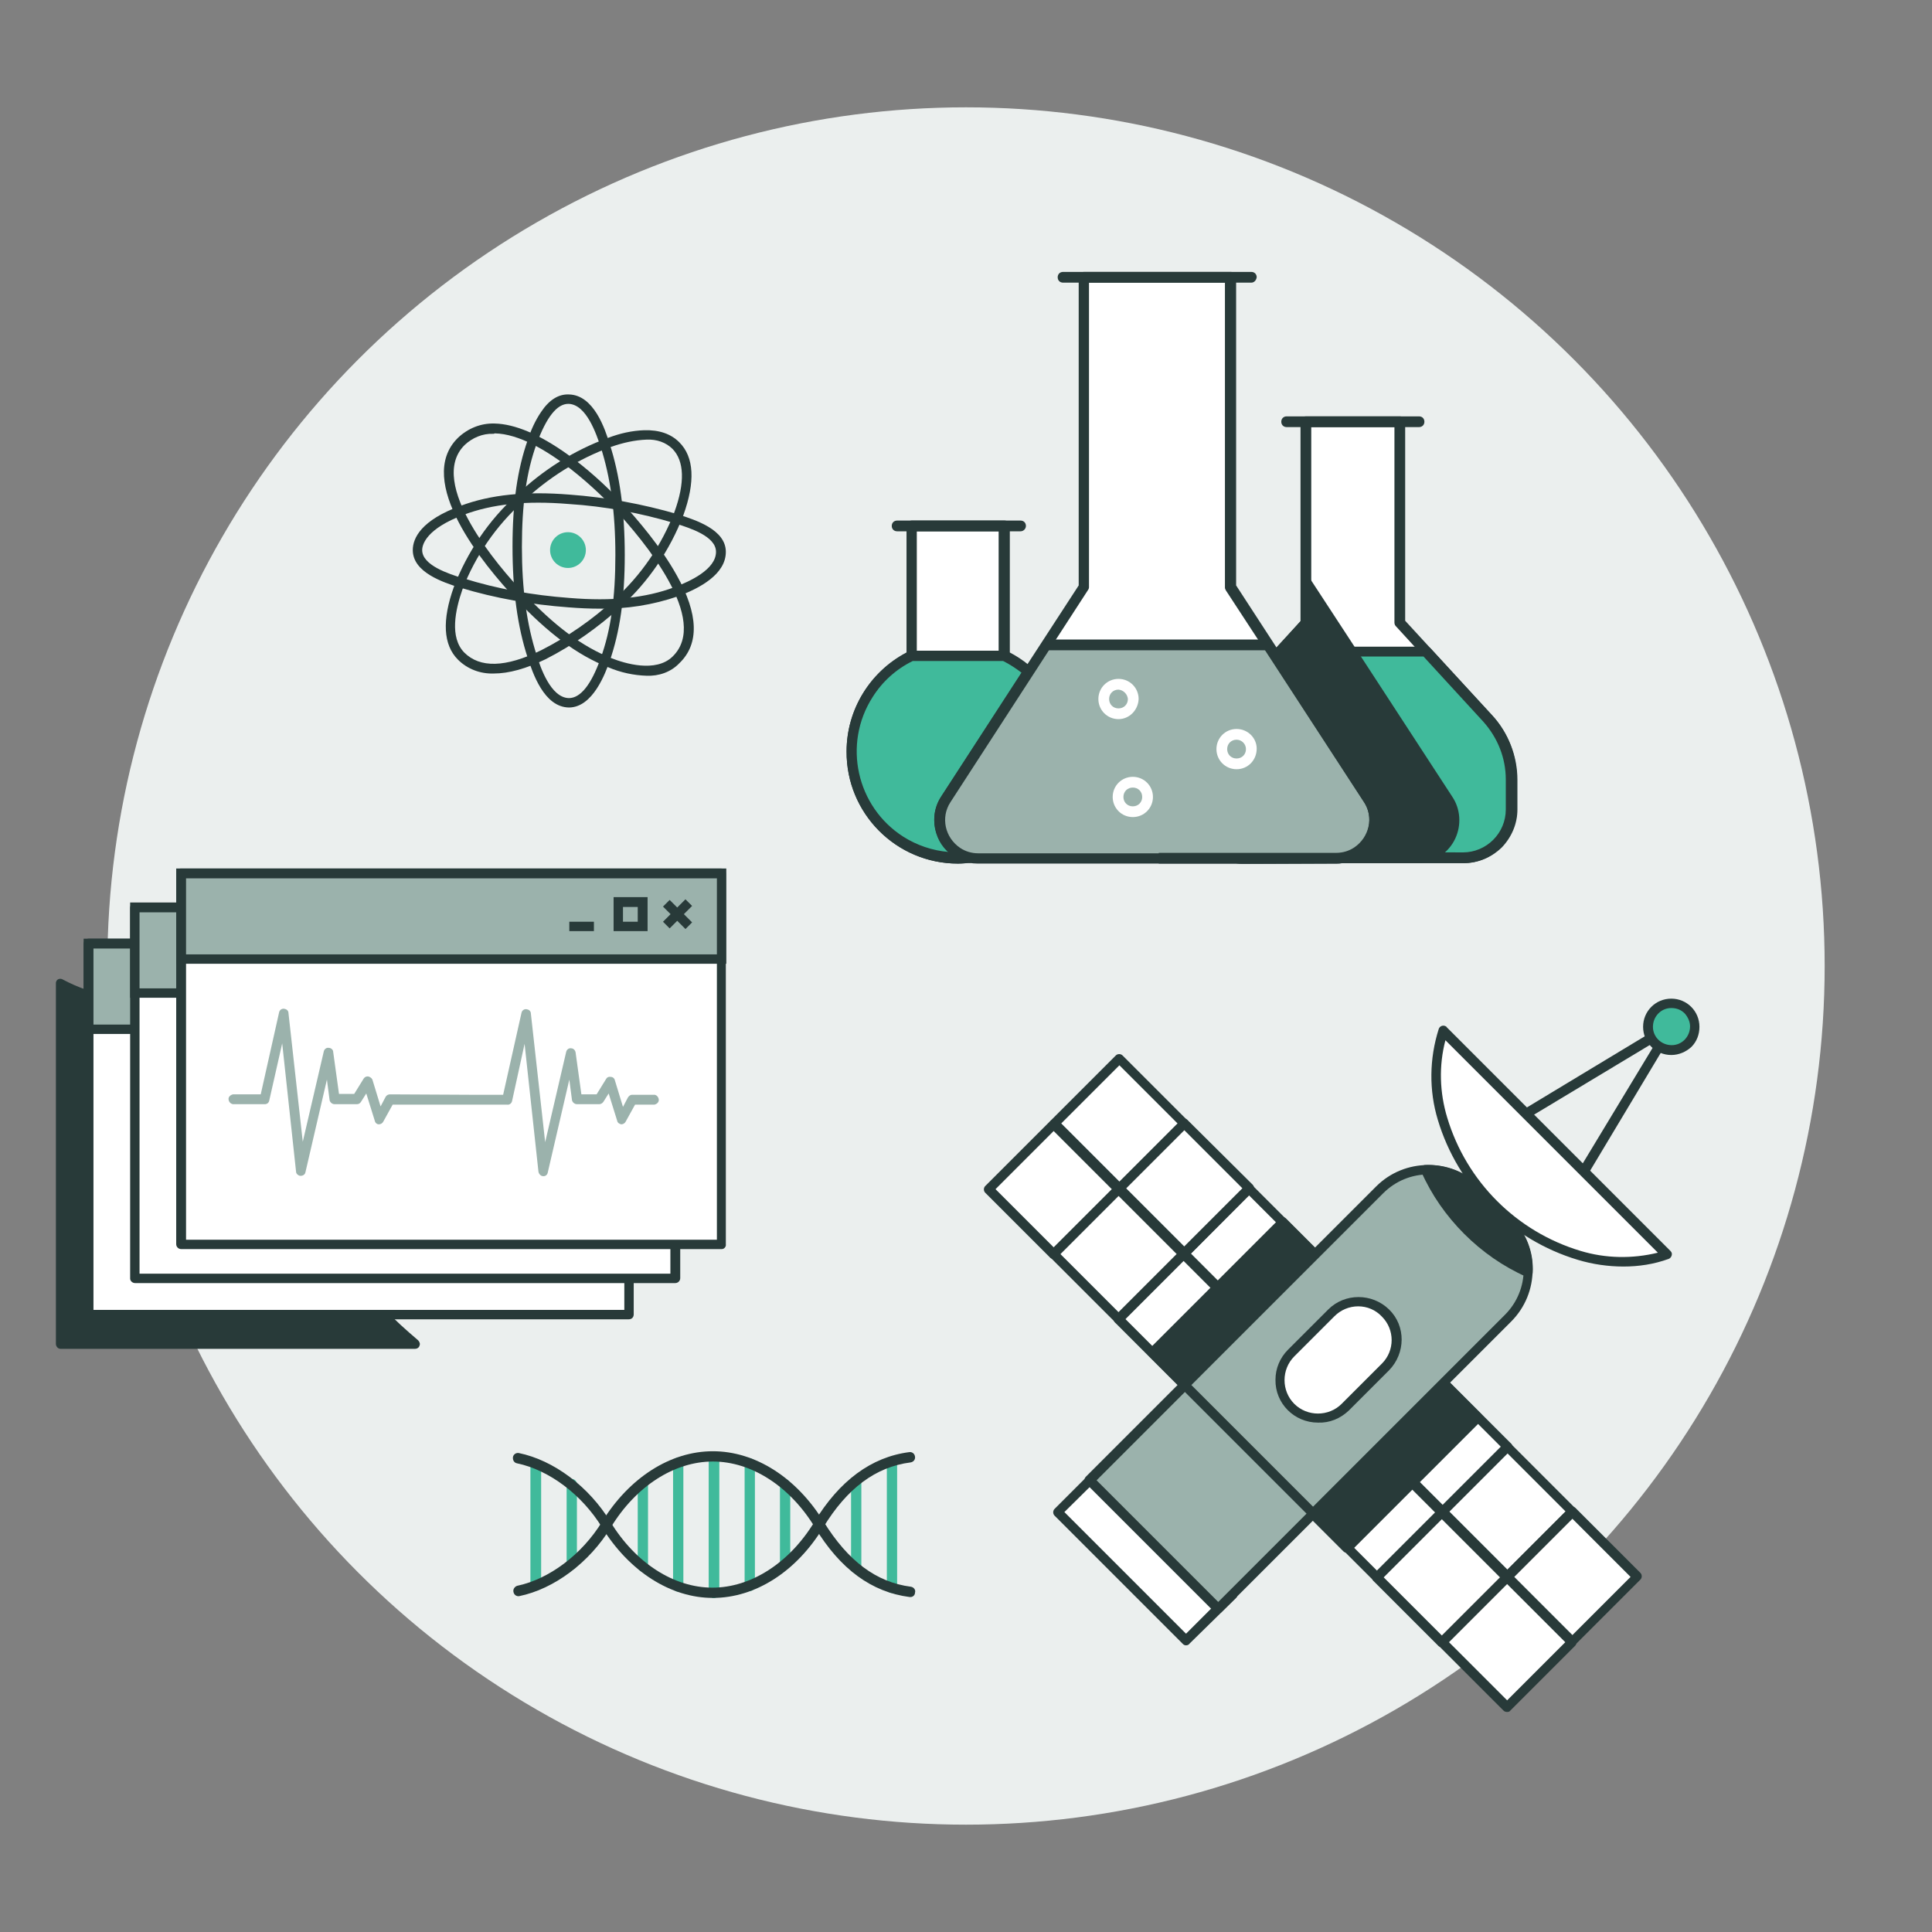 <svg version="1.1" id="Layer_1" xmlns="http://www.w3.org/2000/svg" x="0" y="0" viewBox="0 0 432 432" xml:space="preserve"><rect x="0" y="0" width="432" height="432" fill="#808080" stroke="none"/><style>.st1{fill:#283a39}.st2{fill:#fff}.st3{fill:#9bb2ac}.st4{fill:#40ba9b}.st5{fill:none}</style><circle cx="216" cy="216" r="192" fill="#ebefee"/><path class="st1" d="M93.5 299.7c-10.6-9-20.6-19.4-26.5-46.8-2.5-11.4-6.5-18.7-12.7-22.9-5.5-3.8-12.1-4.6-19.1-5.5S21.1 222.8 14 219c-.5-.3-1.2-.1-1.4.4-.1.2-.1.3-.1.5v80.6c0 .6.5 1.1 1 1.1h79.3c.5 0 .9-.3 1-.7.2-.4 0-.9-.3-1.2z"/><path class="st2" d="M19.8 211h120.8v82.9H19.8z"/><path class="st1" d="M140.6 295H19.8c-.6 0-1.1-.5-1.1-1v-83c0-.6.5-1.1 1.1-1.1h120.8c.6 0 1.1.5 1.1 1.1v82.9c0 .6-.4 1.1-1.1 1.1.1 0 .1 0 0 0zm-119.7-2.1h118.7v-80.8H20.9v80.8z"/><path class="st3" d="M19.8 211h120.8v19.1H19.8z"/><path class="st1" d="M141.7 231.2h-123v-21.3h123v21.3zm-120.8-2.1h118.7v-17H20.9v17z"/><path class="st4" d="M125.4 259.1h-4.8l-2.4 4.4-2.5-8.4-2.5 4h-4.9l-1.4-10.3-6.1 26.3-3.9-35.1-4.2 19.2H85l-18.6-.1-2.3 4.4-2.6-8.4-2.4 4h-5l-1.4-10.3-6.1 26.3-3.8-35.1-4.3 19.2h-7.1"/><path class="st1" d="M100.8 276.2c-.6 0-1-.4-1.1-.9l-3.1-28.6-2.9 12.8c-.1.5-.5.8-1 .8H85l-17.9-.1L65 264c-.2.4-.6.6-1 .6-.4-.1-.8-.3-.9-.8l-1.9-6-1.2 1.9c-.2.3-.6.5-.9.5h-5c-.5 0-1-.4-1.1-.9l-.6-4.6-4.8 20.7c-.1.6-.7 1-1.3.8-.5-.1-.8-.5-.9-.9l-3.1-28.6-2.8 12.8c-.1.5-.6.8-1.1.8h-7.1c-.6 0-1.1-.5-1.1-1.1s.5-1.1 1.1-1.1h6.2l4.1-18.3c.1-.5.6-.9 1.1-.8.5 0 .9.4 1 .9l3.2 28.8 4.7-20.2c.1-.5.6-.8 1.1-.8.5 0 .9.4 1 .9L55 258h3.4l2.1-3.4c.3-.5 1-.7 1.5-.3.2.1.4.3.5.6l1.8 5.9 1.1-2.1c.2-.3.5-.6.9-.6l19.1.1h6.2l4.1-18.3c.1-.5.6-.8 1.1-.8.5 0 .9.4 1 .9l3.1 28.8 4.7-20.2c.1-.5.6-.9 1.1-.8.5 0 .9.4 1 .9l1.3 9.4h3.4l2.1-3.4c.3-.5 1-.7 1.5-.3.2.1.4.3.5.6l1.8 5.9 1.1-2.1c.2-.3.6-.5.9-.5h4.8c.6 0 1.1.5 1.1 1.1s-.5 1.1-1.1 1.1H121l-2 3.8c-.2.4-.6.6-1 .6-.4-.1-.8-.3-.9-.8l-1.9-6-1.2 1.9c-.2.3-.6.5-.9.5h-4.9c-.5 0-1-.4-1.1-.9l-.6-4.6-4.8 20.7c0 .2-.4.5-.9.5z"/><path transform="rotate(-45.001 130.801 217.61)" class="st1" d="M129.7 214.1h2.1v7.1h-2.1z"/><path transform="rotate(-45.001 130.808 217.617)" class="st1" d="M127.3 216.5h7.1v2.1h-7.1z"/><path class="st1" d="M124 221.4h-7.6v-7.6h7.6v7.6zm-5.5-2.1h3.3V216h-3.3v3.3zm-11.9 0h5.5v2.1h-5.5z"/><path class="st2" d="M30.2 202.9H151v82.9H30.2z"/><path class="st1" d="M151 286.9H30.2c-.6 0-1.1-.5-1.1-1V203c0-.6.5-1.1 1-1.1H151c.6 0 1.1.5 1.1 1v82.9c0 .6-.5 1.1-1.1 1.1zm-119.8-2.1h118.7V204H31.2v80.8z"/><path class="st3" d="M30.2 202.9H151V222H30.2z"/><path class="st1" d="M152.1 223.1h-123v-21.3h123v21.3zM31.2 221h118.7v-17H31.2v17z"/><path class="st4" d="M135.7 252.5H131l-2.4 4.3-2.6-8.3-2.4 4h-4.9l-1.5-10.3-6.1 26.3-3.8-35.1-4.3 19.2h-7.7l-18.5-.1-2.4 4.3-2.5-8.3-2.5 4h-4.9l-1.4-10.3-6.1 26.3-3.9-35.1-4.2 19.2h-7.1"/><path class="st1" d="M111.1 269.6c-.6 0-1-.5-1.1-1l-3.2-28.6-2.9 12.8c-.1.5-.5.8-1 .8h-7.7l-17.9-.1-2.1 3.8c-.2.4-.6.6-1.1.6-.4 0-.8-.3-.9-.8l-1.9-6.1-1.2 1.9c-.2.3-.5.5-.9.5h-5c-.5 0-1-.4-1.1-.9l-.6-4.6-4.5 20.9c-.1.5-.6.9-1.1.8-.5 0-.9-.4-1-1L52.8 240l-2.9 12.8c-.1.5-.5.8-1 .8h-7.1c-.6.1-1.1-.4-1.2-1s.4-1.1 1-1.2H48l4.1-18.3c.1-.6.7-1 1.3-.8.5.1.8.5.8.9l3.2 28.8 4.6-20c.1-.5.6-.9 1.1-.8.5 0 .9.4 1 .9l1.3 9.4h3.4L71 248c.2-.4.6-.6 1.1-.5.4.1.8.4.9.8l1.8 5.9 1.1-2.1c.2-.3.5-.6.9-.6l19.1.1h6.2l4.1-18.3c.1-.5.6-.9 1.1-.8.5 0 1 .5 1 1l3.2 28.8 4.7-20.2c.1-.5.6-.8 1.1-.8.5 0 .9.4 1 .9l1.3 9.4h3.4l2.1-3.4c.2-.4.6-.6 1-.5.4 0 .8.3.9.8l1.8 5.8 1.2-2.1c.2-.3.6-.6.9-.6h4.8c.6.1 1 .6 1 1.2 0 .5-.5.9-1 1h-4.1l-2.1 3.8c-.2.4-.6.6-1.1.6-.4 0-.8-.3-.9-.8l-1.9-6.1-1.2 1.9c-.2.3-.5.5-.9.5h-4.9c-.5 0-1-.4-1.1-.9l-.6-4.6-4.8 20.7c0 .4-.5.7-1 .7z"/><path transform="rotate(-45.001 141.164 211.021)" class="st1" d="M140.1 207.5h2.1v7.1h-2.1z"/><path transform="rotate(-45.001 141.164 211.021)" class="st1" d="M137.6 209.9h7.1v2.1h-7.1z"/><path class="st1" d="M134.4 214.8h-7.6v-7.6h7.6v7.6zm-5.5-2.1h3.3v-3.3h-3.3v3.3zm-11.9 0h5.5v2.1H117z"/><path class="st2" d="M40.5 195.3h120.8v82.9H40.5z"/><path class="st1" d="M161.4 279.3H40.5c-.6 0-1.1-.5-1.1-1.1v-82.9c0-.6.5-1.1 1-1.1h120.8c.6 0 1.1.5 1.1 1.1v82.9c.1.6-.4 1.1-.9 1.1zm-119.8-2.1h118.7v-80.8H41.6v80.8z"/><path class="st3" d="M40.5 195.3h120.8v19.1H40.5z"/><path class="st1" d="M162.4 215.5h-123v-21.3h123v21.3zm-120.8-2.1h118.7v-17H41.6v17z"/><path class="st3" d="M121.5 263c-.6 0-1-.5-1.1-1l-3.1-28.6-2.8 12.8c-.1.5-.6.9-1.1.8H87.8l-2.1 3.8c-.2.4-.6.6-1 .6s-.8-.3-.9-.8l-1.9-6.1-1.2 1.9c-.2.3-.5.5-.9.5h-5c-.5 0-1-.4-1.1-.9l-.6-4.6-4.8 20.7c-.1.6-.7.9-1.3.8-.4-.1-.8-.5-.8-.9l-3.1-28.7-2.9 12.8c-.1.5-.5.8-1 .8h-7.1c-.6-.1-1-.6-1-1.2 0-.5.5-.9 1-1h6.2l4.1-18.3c.1-.6.7-1 1.3-.8.5.1.8.5.8.9l3.2 28.8 4.7-20.2c.1-.5.6-.9 1.1-.8.5 0 1 .4 1 .9l1.3 9.4h3.4l2.1-3.4c.3-.5 1-.7 1.5-.3.2.1.4.3.5.6l1.8 5.9 1.1-2.1c.2-.4.6-.6 1-.6l19.1.1h6.2l4.1-18.3c.1-.6.7-1 1.3-.8.5.1.8.5.8.9l3.2 28.8 4.7-20.2c.1-.5.6-.9 1.1-.8.5 0 .9.4 1 .9l1.3 9.4h3.4l2.1-3.4c.2-.4.6-.6 1.1-.5.4 0 .8.3.9.8l1.8 5.9 1.1-2.1c.2-.3.5-.6.9-.6h4.8c.6-.1 1.1.4 1.2 1s-.4 1.1-1 1.2H142l-2.1 3.8c-.2.4-.6.6-1 .6-.4-.1-.8-.3-.9-.8l-1.9-6.1-1.2 1.9c-.2.3-.6.5-.9.5h-5c-.5 0-1-.4-1.1-.9l-.6-4.6-4.8 20.7c-.1.6-.5.9-1 .9z"/><path transform="rotate(-45.001 151.512 204.402)" class="st1" d="M150.4 200.9h2.1v7.1h-2.1z"/><path transform="rotate(-45.001 151.512 204.402)" class="st1" d="M148 203.3h7.1v2.1H148z"/><path class="st1" d="M144.8 208.2h-7.6v-7.6h7.6v7.6zm-5.5-2.1h3.3v-3.3h-3.3v3.3zm-12 0h5.5v2.1h-5.5z"/><path transform="rotate(-45.001 322.555 323.524)" class="st2" d="M312.3 313.3h20.5v20.5h-20.5z"/><path class="st1" d="M322.6 339.1c-.3 0-.5-.1-.7-.3l-14.5-14.5c-.4-.4-.4-1.1 0-1.5l14.5-14.5c.4-.4 1-.5 1.4-.1l.1.1 14.5 14.5c.4.4.4 1.1 0 1.5l-14.5 14.5c-.3.2-.6.3-.8.3zm-13-15.6 13 13 13-13-13-13-13 13z"/><path transform="rotate(-45.001 337.073 338.037)" class="st2" d="M326.8 327.8h20.5v20.5h-20.5z"/><path class="st1" d="M337.1 353.6c-.3 0-.6-.1-.8-.3l-14.5-14.5c-.4-.4-.4-1.1 0-1.5l14.5-14.5c.4-.4 1.1-.4 1.5 0l14.5 14.5c.2.2.3.5.3.8 0 .3-.1.6-.3.8l-14.5 14.5c-.1.1-.4.2-.7.2zm-13-15.6 13 13 13-13-13-13-13 13z"/><path transform="rotate(-45.001 351.583 352.548)" class="st2" d="M341.3 342.3h20.5v20.5h-20.5z"/><path class="st1" d="M351.6 368.1c-.3 0-.6-.1-.8-.3l-14.5-14.5c-.2-.2-.3-.5-.3-.8 0-.3.1-.6.3-.8l14.5-14.5c.4-.4 1.1-.4 1.5 0l14.5 14.5c.4.4.4 1.1 0 1.5l-14.5 14.5c-.2.3-.4.4-.7.4zm-13-15.5 13 13 13-13-13-13-13 13z"/><path transform="rotate(-45.001 307.915 338.168)" class="st2" d="M297.7 327.9h20.5v20.5h-20.5z"/><path class="st1" d="M307.9 353.7c-.3 0-.6-.1-.8-.3l-14.5-14.5c-.4-.4-.4-1.1 0-1.5l14.5-14.5c.4-.4 1.1-.4 1.5 0l14.5 14.5c.4.4.4 1.1 0 1.5l-14.5 14.5c-.1.2-.4.3-.7.3zm-13-15.5 13 13 13-13-13-13-13 13z"/><path transform="rotate(-45.001 322.432 352.685)" class="st2" d="M312.2 342.4h20.5v20.5h-20.5z"/><path class="st1" d="M322.4 368.3c-.3 0-.6-.1-.8-.3l-14.5-14.5c-.4-.4-.4-1.1 0-1.5l14.5-14.5c.4-.4 1.1-.4 1.5 0l14.5 14.5c.4.4.5 1 .1 1.4l-.1.1-14.5 14.5c-.1.1-.4.2-.7.3zm-13-15.6 13 13 13-13-13-13-13 13z"/><path transform="rotate(-45.001 336.914 367.176)" class="st2" d="M326.7 356.9h20.5v20.5h-20.5z"/><path class="st1" d="M337 382.8c-.3 0-.6-.1-.8-.3L321.7 368c-.4-.4-.4-1.1 0-1.5l14.5-14.5c.4-.4 1.1-.4 1.5 0l14.5 14.5c.4.4.4 1.1 0 1.5l-14.5 14.5c-.1.2-.4.3-.7.3zm-13-15.6 13 13 13-13-13-13-13 13z"/><path class="st5" d="M307.9 323.6 297.3 313"/><path class="st1" d="M307.9 324.7c-.3 0-.6-.1-.8-.3l-10.6-10.6c-.4-.4-.4-1.1 0-1.5.4-.4 1.1-.4 1.5 0l10.6 10.6c.4.4.4 1.1 0 1.5-.1.2-.4.3-.7.3z"/><path transform="rotate(-45.001 279.289 280.24)" class="st2" d="M269 270h20.5v20.5H269z"/><path class="st1" d="M279.3 295.8c-.3 0-.6-.1-.8-.3L264 281c-.4-.4-.5-1-.1-1.4l.1-.1 14.5-14.5c.4-.4 1.1-.4 1.5 0l14.5 14.5c.4.4.5 1 .1 1.4l-.1.1-14.5 14.5c-.1.2-.4.3-.7.3zm-13-15.5 13 13 13-13-13-13-13 13z"/><path transform="rotate(-45.001 264.778 265.719)" class="st2" d="M254.5 255.5H275V276h-20.5z"/><path class="st1" d="M264.8 281.3c-.3 0-.6-.1-.8-.3l-14.5-14.5c-.2-.2-.3-.5-.3-.8 0-.3.1-.6.3-.8l14.5-14.5c.4-.4 1.1-.4 1.5 0l14.6 14.5c.4.4.4 1.1 0 1.5L265.6 281c-.3.2-.5.3-.8.3zm-13-15.6 13 13 13-13-13-13-13 13z"/><path transform="rotate(-45.001 250.272 251.219)" class="st2" d="M240 241h20.5v20.5H240z"/><path class="st1" d="M250.3 266.8c-.3 0-.5-.1-.7-.3L235 252c-.4-.4-.4-1.1 0-1.5l14.5-14.5c.4-.4 1.1-.4 1.5 0l14.5 14.5c.2.2.3.5.3.8 0 .3-.1.5-.3.7L251 266.5c-.2.2-.5.3-.7.3zm-13-15.6 13 13 13-13-13-13-13 13z"/><path transform="rotate(-45.001 264.65 294.904)" class="st2" d="M254.4 284.6h20.5v20.5h-20.5z"/><path class="st1" d="M264.6 310.5c-.3 0-.6-.1-.8-.3l-14.5-14.5c-.4-.4-.4-1.1 0-1.5l14.5-14.5c.4-.4 1.1-.4 1.5 0l14.5 14.5c.4.4.4 1.1 0 1.5l-14.5 14.5c-.1.2-.4.3-.7.3zm-13-15.6 13 13 13-13-13-13-13 13z"/><path class="st1" d="m302.1 287-14.5-14.5c-.4-.4-1-.5-1.4-.1l-.1.1-14.5 14.5-.1.1-.1.1-14.5 14.5c-.4.4-.4 1.1 0 1.5l14.5 14.5c.2.2.5.3.8.3.3 0 .6-.1.8-.3l14.5-14.5.1-.1.1-.1 14.5-14.5c.3-.4.3-1.1-.1-1.5zm29 29.1-14.5-14.5c-.4-.4-1.1-.4-1.5 0l-14.5 14.5-.1.1-.1.1-14.5 14.5c-.2.2-.3.5-.3.8 0 .3.1.6.3.8l14.5 14.5c.2.2.5.3.8.3.3 0 .6-.1.8-.3l14.5-14.5.1-.1.1-.1 14.5-14.5c.3-.5.4-1.1-.1-1.6.1 0 0 0 0 0z"/><path transform="rotate(-45.001 250.14 280.394)" class="st2" d="M239.9 270.1h20.5v20.5h-20.5z"/><path class="st1" d="M250.1 296c-.3 0-.5-.1-.7-.3l-14.5-14.5c-.4-.4-.4-1.1 0-1.5l14.5-14.5c.4-.4 1-.5 1.4-.1l.1.1 14.5 14.5c.4.4.4 1.1 0 1.5l-14.5 14.5c-.2.2-.5.3-.8.3zm-13-15.6 13 13 13-13-13-13-13 13z"/><path transform="rotate(-45.001 235.633 265.894)" class="st2" d="M225.4 255.6h20.5v20.5h-20.5z"/><path class="st1" d="M235.6 281.5c-.3 0-.6-.1-.8-.3l-14.5-14.5c-.4-.4-.4-1.1 0-1.5l14.5-14.5c.4-.4 1.1-.4 1.5 0l14.5 14.5c.4.4.4 1.1 0 1.5l-14.5 14.5c-.1.1-.4.2-.7.3zm-13-15.6 13 13 13-13-13-13-13 13z"/><path class="st5" d="m279.1 294.9 10.7 10.6"/><path class="st1" d="M289.8 306.6c-.3 0-.5-.1-.7-.3l-10.6-10.6c-.4-.4-.4-1.1 0-1.5.4-.4 1.1-.4 1.5 0l10.6 10.6c.4.4.4 1.1 0 1.5-.3.2-.5.3-.8.3z"/><path transform="rotate(-45.001 256.004 347.293)" class="st2" d="M248.7 327h14.6v40.5h-14.6z"/><path class="st1" d="M265.2 367.9c-.3 0-.5-.1-.7-.3l-28.7-28.7c-.4-.4-.4-1.1 0-1.5l10.3-10.3c.2-.2.5-.3.8-.3.3 0 .6.1.8.3l28.7 28.7c.4.4.4 1.1 0 1.5L266 367.5c-.2.3-.5.4-.8.4zM238 338.1l27.2 27.2 8.8-8.8-27.2-27.1-8.8 8.7z"/><path transform="rotate(-45.001 268.627 334.654)" class="st3" d="M253.6 314.4h30.1v40.5h-30.1z"/><path class="st1" d="M272.3 360.7c-.3 0-.6-.1-.8-.3l-28.7-28.7c-.4-.4-.4-1.1 0-1.5l21.3-21.3c.2-.2.5-.3.8-.3.3 0 .6.1.8.3l28.7 28.7c.2.2.3.5.3.8 0 .3-.1.6-.3.8l-21.3 21.3c-.2.1-.5.2-.8.2zM245.2 331l27.2 27.2 19.8-19.8-27.2-27.2-19.8 19.8z"/><path class="st3" d="m337.2 294.8-43.6 43.6-28.7-28.7 43.6-43.6c6-6 15.7-6 21.7 0l7 7c6 6 6 15.7.1 21.7 0-.1 0 0-.1 0z"/><path class="st1" d="M293.6 339.4c-.3 0-.6-.1-.8-.3l-28.7-28.7c-.4-.4-.4-1.1 0-1.5l43.6-43.6c6.4-6.4 16.8-6.4 23.2 0l7 7c6.4 6.4 6.4 16.8 0 23.2l-.8-.8.8.8-43.6 43.6c-.1.3-.4.4-.7.3zm-27.2-29.7 27.2 27.2 42.9-42.9c5.6-5.6 5.6-14.6 0-20.2l-7-7c-5.6-5.6-14.6-5.6-20.2 0l-42.9 42.9z"/><path class="st1" d="m338 272.3-7-7c-3.3-3.3-7.7-5-12.3-4.8-.6 0-1 .5-1 1.1 0 .1 0 .3.1.4 2.3 5.2 5.6 9.9 9.6 13.9s8.7 7.3 13.9 9.6c.1.1.3.1.4.1.2 0 .4-.1.5-.1.3-.2.5-.5.5-.9.3-4.6-1.5-9-4.7-12.3zm13-4.1c-.2 0-.4 0-.6-.1-.5-.3-.7-1-.4-1.5l20.5-33.9-33.9 20.4c-.5.3-1.2.1-1.5-.4-.3-.5-.1-1.2.4-1.5l37.6-22.7c.5-.3 1.2-.1 1.5.4.2.3.2.8 0 1.1L352 267.7c-.2.3-.6.5-1 .5z"/><circle class="st4" cx="373.7" cy="229.6" r="5.3"/><path class="st1" d="M373.7 235.9c-3.5 0-6.3-2.8-6.3-6.3s2.8-6.3 6.3-6.3 6.3 2.8 6.3 6.3c0 1.7-.6 3.3-1.8 4.5-1.2 1.1-2.8 1.8-4.5 1.8zm0-10.5c-2.3 0-4.1 1.9-4.1 4.2 0 2.3 1.9 4.1 4.2 4.1s4.1-1.9 4.1-4.2c0-1.1-.5-2.1-1.2-2.9-.8-.8-1.8-1.2-3-1.2z"/><path class="st2" d="M372.7 280.6c-12 4.1-27.4.1-38.7-11.3s-15.4-26.7-11.3-38.7l50 50z"/><path class="st1" d="M363 283.2c-3.4 0-6.9-.5-10.2-1.5-15-4.5-26.8-16.3-31.3-31.3-2-6.6-1.9-13.7.2-20.3.2-.6.8-.9 1.4-.7.2.1.3.1.4.3l50 50c.3.3.4.6.3 1-.1.4-.4.7-.7.8-3.3 1.2-6.7 1.7-10.1 1.7zm-39.8-50.6c-1.5 5.7-1.3 11.7.4 17.3 4.3 14.3 15.5 25.5 29.8 29.8 5.6 1.7 11.6 1.8 17.3.4l-47.5-47.5z"/><path class="st2" d="M288.7 314.6c-3.3-3.3-3.3-8.7 0-12l9-9c3.3-3.3 8.7-3.3 12 0 3.3 3.3 3.3 8.7 0 12l-9 9c-3.3 3.3-8.6 3.3-12 0z"/><path class="st1" d="M294.7 318.1c-5.3 0-9.6-4.3-9.5-9.6 0-2.5 1-4.9 2.8-6.7l9-9c3.7-3.7 9.8-3.7 13.6 0s3.7 9.8 0 13.6l-9 9c-1.9 1.8-4.3 2.8-6.9 2.7zm9-26c-2 0-3.9.8-5.3 2.2l-9 9c-2.9 2.9-2.9 7.7 0 10.6s7.7 2.9 10.6 0l9-9c2.9-2.9 2.9-7.6 0-10.5-1.4-1.5-3.3-2.3-5.3-2.3z"/><path class="st2" d="m332.5 160.8-19.7-21.5s-.1-.1-.1-.2V94.5h-20.5v44.8l-19.7 21.5c-3.4 3.7-5.3 8.5-5.2 13.5v6.7c0 5.8 4.7 10.6 10.6 10.6l24.6-.1 24.7.1c5.9 0 10.6-4.7 10.6-10.6v-6.7c0-5-1.9-9.8-5.3-13.5z"/><path class="st1" d="M317.3 95.5h-29.6c-.7 0-1.2-.5-1.2-1.2s.5-1.2 1.2-1.2h29.6c.7 0 1.2.5 1.2 1.2s-.5 1.2-1.2 1.2z"/><path class="st1" d="M327.2 193h-24.7l-24.7.1c-6.6 0-12-5.4-12-12v-6.7c0-5.4 2-10.5 5.6-14.4l19.4-21.1V94.3c0-.6.5-1.2 1.2-1.2h21c.7 0 1.2.5 1.2 1.2v44.5l19.4 21.1c3.6 3.9 5.6 9.1 5.6 14.4v6.6c0 3.2-1.3 6.2-3.5 8.5-2.3 2.4-5.3 3.6-8.5 3.6zm-24.7-2.5 15.2.1h9.4c5.3 0 9.6-4.3 9.6-9.6v-6.7c0-4.8-1.8-9.3-5-12.9L312.1 140c-.2-.2-.3-.5-.3-.8V95.5h-18.6v43.7c0 .3-.1.6-.3.8l-19.7 21.5c-3.2 3.5-5 8.1-5 12.9v6.7c0 5.3 4.3 9.6 9.6 9.6l24.7-.2z"/><path class="st4" d="M338 174.4v6.6c0 6-4.8 10.8-10.8 10.8h-24.7l-24.6.1c-6 0-10.8-4.8-10.9-10.7v-6.9c0-5.1 1.9-9.9 5.3-13.7l13.8-15H319l13.8 15c3.3 3.8 5.2 8.7 5.2 13.8z"/><path class="st1" d="M327.2 193h-24.7l-24.7.1c-6.6 0-12-5.4-12-12v-6.7c0-5.4 2-10.5 5.6-14.4l13.8-15c.2-.2.5-.4.9-.4H319c.3 0 .6.1.9.4l13.8 15c3.6 3.9 5.6 9.1 5.6 14.4v6.6c0 3.2-1.3 6.2-3.5 8.5-2.4 2.3-5.4 3.5-8.6 3.5zm-24.7-2.5 24.6.1c5.3 0 9.6-4.3 9.6-9.6v-6.7c0-4.8-1.8-9.3-5-12.9l-13.4-14.6h-31.8l-13.4 14.6c-3.2 3.5-5 8.1-5 12.9v6.6c0 5.3 4.3 9.6 9.6 9.6h24.8z"/><path class="st1" d="M303.2 145.1 293 129.5c-.4-.6-1.1-.7-1.6-.4-.3.2-.5.6-.5 1v8.7l-5.6 6.2-13.8 15c-3.6 3.9-5.6 9.1-5.6 14.4v6.7c0 6.6 5.4 12 12 12l24.6-.1h15.3c3.3-.4 6.2-2.5 7.6-5.5 1.4-3 1.2-6.6-.7-9.4"/><path class="st2" d="M224.5 146.6v-29h-20.7v29.1c-11.8 5.7-16.8 19.9-11.1 31.8 5.7 11.8 19.9 16.8 31.8 11.1 11.8-5.7 16.8-19.9 11.1-31.8-2.4-4.9-6.3-8.8-11.1-11.2z"/><path class="st1" d="M214.2 193.1c-13.8 0-25-11.2-24.9-25.1 0-9.3 5.2-17.8 13.4-22.1v-28.3c0-.7.5-1.2 1.2-1.2h20.7c.7 0 1.2.5 1.2 1.2v28.3c12.2 6.4 17 21.5 10.6 33.7-4.4 8.3-13 13.4-22.2 13.5zm-9.2-74.3v27.9c0 .5-.3.9-.7 1.1-3.8 1.8-7 4.7-9.2 8.2-6.7 10.5-3.6 24.5 6.9 31.2 10.5 6.7 24.5 3.6 31.2-6.9s3.6-24.5-6.9-31.2c-.8-.5-1.5-.9-2.3-1.3-.4-.2-.7-.6-.7-1.1v-27.9H205z"/><path class="st1" d="M228.2 118.8h-27.6c-.7 0-1.2-.5-1.2-1.2s.5-1.2 1.2-1.2h27.6c.7 0 1.2.5 1.2 1.2 0 .6-.5 1.2-1.2 1.2zm-11.3 74.1h-.2c-3.1-.6-5.8-2.8-7-5.7-1.3-3-1-6.4.8-9.1l18.5-28.5c.2-.3.5-.5.8-.5.3-.1.7.1.9.3 10.3 9.2 11.2 25 2 35.3-4.1 4.6-9.7 7.5-15.8 8.2zm13.2-40.8-17.7 27.3c-1.3 2-1.6 4.6-.6 6.9.9 2.2 2.8 3.8 5.1 4.3 12.4-1.6 21.2-12.9 19.6-25.3-.5-5-2.8-9.7-6.4-13.2z"/><path class="st4" d="M216.9 191.7c-.9.1-1.8.2-2.7.2-13.1 0-23.8-10.7-23.8-23.8 0-9.1 5.2-17.4 13.4-21.4h20.7c2 .9 3.8 2.2 5.4 3.6l-18.5 28.5c-2.6 3.9-1.5 9.2 2.5 11.8.9.5 1.9.9 3 1.1z"/><path class="st1" d="M214.2 193.1c-13.8 0-25-11.3-24.9-25.1 0-9.5 5.5-18.2 14.1-22.4l.2-.1h21.2l.2.1c2.1 1 4 2.3 5.7 3.8l.8.7-19.1 29.3c-1.4 2-1.6 4.6-.6 6.9.9 2.2 2.9 3.9 5.3 4.3l7.5 1.4-7.6.9c-.9.1-1.9.2-2.8.2zm-10.1-45.3c-3.7 1.8-6.8 4.6-9 8.1-6.7 10.5-3.6 24.5 6.9 31.2 3 1.9 6.5 3.1 10.1 3.4-1.1-1-1.9-2.1-2.4-3.4-1.3-3-1-6.4.8-9.1l17.9-27.6c-1.3-1-2.7-1.9-4.1-2.6h-20.2z"/><path class="st2" d="m283.8 144.6-.2-.3-8.5-13.1V62h-32.8v69.2l-8.5 13.1-.2.3z"/><path class="st3" d="m305 178.7-22.4-34.4h-48.5l-22.4 34.4c-2.6 3.9-1.4 9.2 2.5 11.8 1.4.9 3 1.4 4.6 1.4h79c4.7 0 8.5-3.8 8.5-8.5.1-1.7-.4-3.3-1.3-4.7z"/><path class="st1" d="M298.8 193.1h-80.2c-5.4 0-9.7-4.3-9.7-9.7 0-1.9.5-3.7 1.6-5.3l30.7-47.2V62c0-.7.5-1.2 1.2-1.2h32.8c.7 0 1.2.5 1.2 1.2v68.9l30.7 47.2c2.9 4.5 1.6 10.5-2.9 13.4-1.6 1-3.5 1.6-5.4 1.6zM243.5 63.2v68.1c0 .2-.1.5-.2.6l-30.8 47.5c-2.2 3.4-1.2 7.9 2.2 10.2 1.2.8 2.6 1.2 4 1.2h80.2c4.1 0 7.3-3.3 7.3-7.4 0-1.4-.4-2.8-1.2-4L282.6 145l-8.5-13c-.1-.2-.2-.4-.2-.6V63.2h-30.4z"/><path class="st1" d="M279.8 63.2h-42.1c-.7 0-1.2-.5-1.2-1.2s.5-1.2 1.2-1.2h42.1c.7 0 1.2.5 1.2 1.2-.1.7-.6 1.2-1.2 1.2z"/><path class="st2" d="M276.5 172c-2.5 0-4.5-2-4.5-4.5s2-4.5 4.5-4.5 4.5 2 4.5 4.4c0 2.6-2 4.6-4.5 4.6zm0-6.6c-1.2 0-2.1.9-2.1 2.1s.9 2.1 2.1 2.1c1.2 0 2.1-.9 2.1-2.1 0-1.1-.9-2.1-2.1-2.1zm-23.2 17.3c-2.5 0-4.5-2-4.5-4.5s2-4.5 4.5-4.5 4.5 2 4.5 4.5-2 4.5-4.5 4.5zm0-6.6c-1.2 0-2.1.9-2.1 2.1 0 1.2.9 2.1 2.1 2.1s2.1-.9 2.1-2.1-.9-2.1-2.1-2.1zm-3.2-15.3c-2.5 0-4.5-2-4.5-4.5s2-4.5 4.5-4.5 4.5 2 4.5 4.5c-.1 2.5-2.1 4.5-4.5 4.5zm0-6.6c-1.2 0-2.1.9-2.1 2.1 0 1.2.9 2.1 2.1 2.1 1.2 0 2.1-.9 2.1-2.1-.1-1.1-1-2-2.1-2.1z"/><path class="st1" d="m306.9 178-22.4-34.4c-.2-.3-.6-.6-1-.6h-49.8v2.4H283l22 33.9c2.2 3.4 1.2 7.9-2.2 10.2-1.2.8-2.6 1.2-4 1.2h-39.7v2.4h39.7c3.6 0 6.8-1.9 8.5-5.1 1.7-3.2 1.6-7-.4-10z"/><path class="st4" d="M143.7 351.4c-.6 0-1.1-.5-1.1-1.1v-18.5c0-.6.5-1.1 1.1-1.1.6 0 1.2.5 1.2 1.1v18.5c-.1.5-.6 1-1.2 1.1zm7.9 4.5c-.6 0-1.1-.5-1.1-1.1V327c0-.6.5-1.1 1.2-1.1.6 0 1.1.5 1.1 1.1v27.7c0 .7-.5 1.2-1.2 1.2zm8 1.4c-.6 0-1.1-.5-1.1-1.1v-30.5c0-.6.5-1.1 1.1-1.1.6 0 1.2.5 1.2 1.1v30.5c0 .6-.6 1.1-1.2 1.1z"/><path class="st4" d="M159.6 357.3c-.6 0-1.1-.5-1.1-1.1v-30.5c0-.6.5-1.1 1.1-1.1.6 0 1.2.5 1.2 1.1v30.5c0 .6-.6 1.1-1.2 1.1zm8-1.5c-.6 0-1.1-.5-1.1-1.1v-27.5c0-.6.5-1.1 1.2-1.1.6 0 1.1.5 1.1 1.1v27.5c-.1.6-.6 1.1-1.2 1.1zm7.9-4.9c-.6 0-1.1-.5-1.1-1.1v-17.9c0-.6.5-1.1 1.2-1.1.6 0 1.1.5 1.1 1.1v17.9c0 .6-.6 1.1-1.2 1.1zm15.9.9c-.6 0-1.1-.5-1.1-1.1v-19.4c0-.6.5-1.1 1.1-1.1.6 0 1.2.5 1.2 1.1v19.5c0 .5-.5 1-1.2 1zm8 4.4c-.6 0-1.1-.5-1.1-1.1v-28.2c0-.6.5-1.1 1.2-1.1.6 0 1.1.5 1.1 1.1V355c-.1.6-.6 1.2-1.2 1.2zm-79.6-.5c-.6 0-1.1-.5-1.2-1.1v-27.3c0-.6.5-1.1 1.2-1.1s1.2.5 1.2 1.1v27.3c0 .6-.6 1.1-1.2 1.1zm8-4.7c-.6 0-1.1-.5-1.1-1.1V332c-.1-.6.4-1.2 1-1.3.6-.1 1.2.4 1.3 1v18.1c-.1.7-.6 1.2-1.2 1.2z"/><path class="st1" d="M203.6 357.1h-.2c-8.5-1.1-15.5-6.2-21.2-15.6-5.6-9.2-14.2-14.7-22.8-14.7s-17.2 5.5-22.8 14.7c-4.8 7.9-12.7 13.8-20.5 15.4-.6.1-1.2-.3-1.3-1-.1-.6.3-1.1.8-1.3 7.2-1.5 14.5-7 19-14.3 6.1-9.9 15.3-15.8 24.8-15.8s18.7 5.9 24.8 15.8c5.4 8.7 11.7 13.5 19.5 14.5.6.1 1.1.7.9 1.3 0 .6-.5 1-1 1z"/><path class="st1" d="M159.4 357.3c-9.4 0-18.7-5.9-24.8-15.8-4.5-7.3-11.8-12.8-19-14.3-.6-.1-1-.7-.9-1.4.1-.6.7-1 1.3-.9 7.8 1.6 15.7 7.5 20.5 15.4 5.6 9.2 14.2 14.7 22.8 14.7s17.2-5.5 22.8-14.7 12.7-14.5 21.2-15.6c.6-.1 1.2.3 1.3 1 .1.6-.3 1.2-1 1.3-7.8 1-14.2 5.8-19.5 14.5-6 9.9-15.2 15.8-24.7 15.8zm-32.2-199.1c-5.6-.1-8.1-7.8-9.2-11.1-2.3-7-3.4-15.2-3.4-24.9s1.1-17.3 3.4-23.8c.7-2.2 1.7-4.4 3-6.3 1.8-2.7 3.9-4 6.2-3.9 5.6.1 8.1 7.8 9.1 11 2.3 7 3.4 15.2 3.4 24.9s-1.1 17.2-3.4 23.8c-.9 2.5-3.7 10.3-9.1 10.3zm-.1-67.9c-2.6 0-4.9 3-7.1 8.9-2.3 6.3-3.3 13.6-3.3 23.1s1.1 17.4 3.3 24.2c.8 2.6 3.1 9.5 7.2 9.6 2.6 0 5-3 7.1-8.9 2.3-6.3 3.3-13.6 3.3-23.1s-1.1-17.4-3.3-24.2c-.9-2.6-3.1-9.5-7.2-9.6z"/><path class="st1" d="M144.6 151.1c-2.9-.1-5.8-.7-8.6-1.9-6.9-2.7-13.4-7.6-20.6-15.2s-22.8-26.5-13-36.1c2.2-2.1 5.1-3.3 8.2-3.2 4.5.1 10 2.4 16.3 6.9 4.3 3.1 8.3 6.7 12 10.6 3.7 4 8.9 10.1 12.4 16.4 4.9 8.7 5.1 15.4.6 19.7-1.9 2-4.6 2.9-7.3 2.8zM110.3 97c-2.4-.1-4.7.9-6.4 2.5-8.6 8.5 7.8 27.5 13.1 33 6.9 7.4 13.2 12.1 19.8 14.7 2.8 1.1 9.8 3.3 13.6-.4 8.4-8.2-6.4-25.9-13.1-33.1-1.6-1.7-15.8-16.6-26.7-16.8-.1.1-.2.1-.3.1z"/><path class="st1" d="M110.4 150.6c-3 .1-5.9-1-8-3.1-3.3-3.3-3.6-8.8-.9-16.3 3-7.8 7.8-14.9 14-20.5 5.9-5.6 12.8-10 20.5-12.8 2.6-1 5.3-1.6 8-1.7 3.4-.1 6 .8 7.9 2.7 3.3 3.3 3.6 8.8.9 16.3-3 7.8-7.8 14.9-14 20.5-5.1 4.6-10.7 8.6-16.8 11.7-4.3 2.1-8.2 3.2-11.6 3.2zm34.2-52.3c-2.7.1-5.3.7-7.9 1.6-7.4 2.7-14.1 6.9-19.8 12.3-6 5.4-10.6 12.1-13.5 19.6-1.6 4.6-2.9 10.7.4 14.1 3.5 3.5 9.2 3.4 17.2-.5 5.9-3 11.4-6.8 16.3-11.3 6-5.4 10.6-12.1 13.5-19.6 2.4-6.6 2.2-11.4-.4-14.1-1.5-1.5-3.6-2.2-5.8-2.1z"/><path class="st1" d="M134.1 136.1c-2.2 0-4.5-.1-7-.3-8.2-.6-16.3-2-24.2-4.4h-.1c-3.7-1.2-10.5-3.4-10.5-8.4 0-2.7 1.9-6.7 10.7-9.9 6.7-2.5 14.5-3.3 24.4-2.5 8.2.6 16.3 2.1 24.2 4.4l.3.1c3.6 1.2 10.4 3.3 10.4 8.3s-5.8 8.1-10.6 9.9c-5.8 2-11.7 2.9-17.6 2.8zm-6.8-2.4c9.6.8 17.1 0 23.5-2.4 3.5-1.3 9.3-4 9.3-7.9 0-3.5-5.8-5.3-8.9-6.3l-.3-.1c-7.7-2.3-15.7-3.8-23.7-4.3-9.6-.8-17.1 0-23.5 2.4-8.3 3.1-9.3 6.6-9.3 7.9 0 3.4 5.9 5.3 9.1 6.3h.1c7.6 2.4 15.6 3.8 23.7 4.4z"/><circle class="st4" cx="127" cy="123" r="4"/></svg>